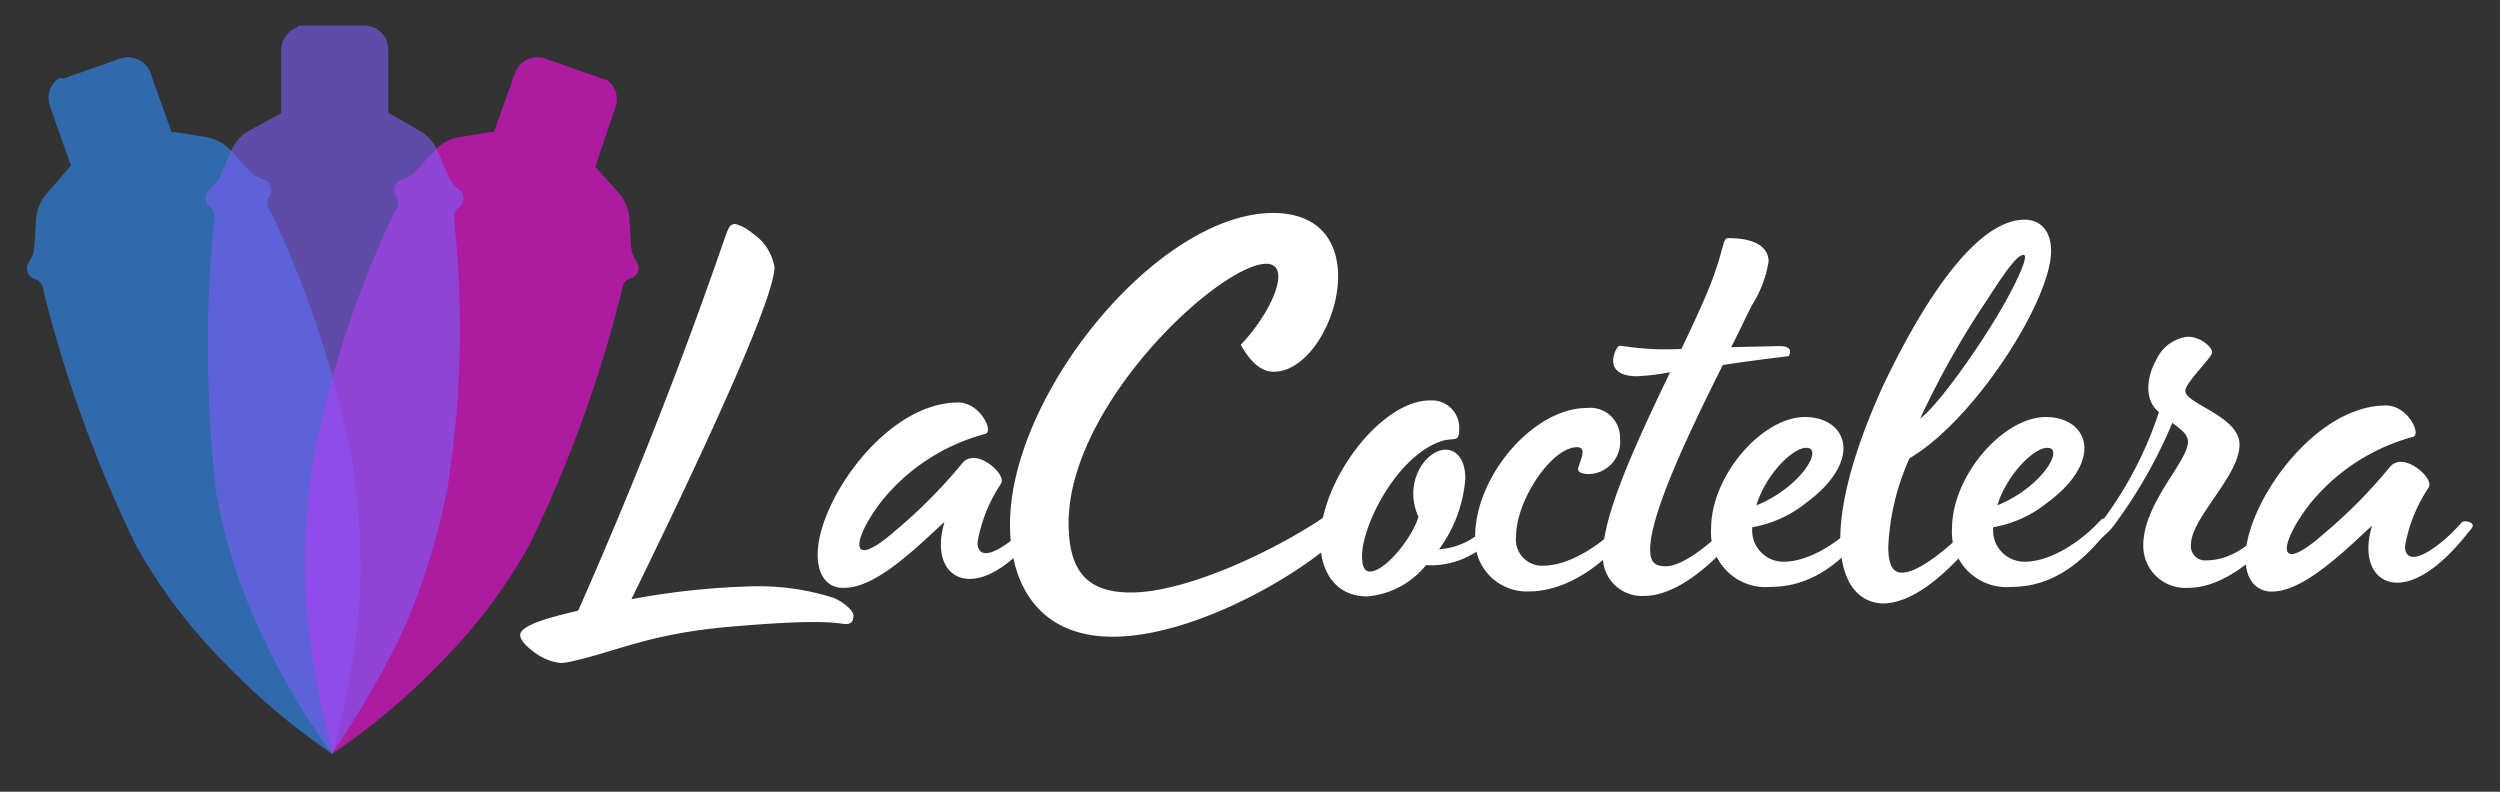 <svg id="Capa_1" data-name="Capa 1" xmlns="http://www.w3.org/2000/svg" viewBox="0 0 160 50.67"><rect x="0" y="0" width="160" height="50.67" fill="#333333" stroke="none"/><defs><style>.cls-1{fill:#2f8fff;}.cls-1,.cls-2,.cls-3{opacity:0.6;}.cls-2{fill:#fe0dea;}.cls-3{fill:#7d5df7;}.cls-4{fill:#fff;}</style></defs><title>cocktail</title><path class="cls-1" d="M17.17,13.3a.53.53,0,0,1-.06-.24.66.66,0,0,1,.12-.47.71.71,0,0,0-.38-1.1,2.12,2.12,0,0,1-.89-.55l-1.18-1.3a2.75,2.75,0,0,0-1.58-.86l-1.95-.32-.27,0v0l-.11-.32-.17-.47-1.07-3a1.52,1.52,0,0,0-1.94-.92l-1.3.46-.24.08-.53.19-.75.26-.79.28L3.92,5,3.86,5,3.79,5l-.09.06,0,0-.1.08,0,0-.1.1h0a1.41,1.41,0,0,0-.24.36h0a1.52,1.52,0,0,0-.07,1.17l1.35,3.83v0L3,12.38A2.75,2.75,0,0,0,2.31,14L2.2,15.79a1.92,1.92,0,0,1-.19.7,1.12,1.12,0,0,1-.16.28.72.72,0,0,0,.4,1.1.67.67,0,0,1,.39.29.62.62,0,0,1,.1.22l.16.7A83,83,0,0,0,8.7,34.9a34.62,34.62,0,0,0,5.71,7.57,43.79,43.79,0,0,0,6.89,5.8A56.51,56.51,0,0,0,23,38.82a43.36,43.36,0,0,0-.43-9.14,65.16,65.16,0,0,0-5.07-15.74Z"/><path class="cls-2" d="M25.42,13.3a.53.53,0,0,0,.06-.24.66.66,0,0,0-.12-.47.72.72,0,0,1,.38-1.11,2.09,2.09,0,0,0,.3-.11,1.94,1.94,0,0,0,.59-.44l1.18-1.29a2.75,2.75,0,0,1,1.58-.86l1.95-.32.27,0v0l.11-.32.17-.47,1.07-3a1.52,1.52,0,0,1,1.94-.92l1.3.46.24.08.53.19.75.26.79.28.15.06.06,0,.07,0,.09.06,0,0,.1.08,0,0,.1.1h0a1.41,1.41,0,0,1,.24.36h0a1.52,1.52,0,0,1,.07,1.17L38.1,10.67v0l1.5,1.68A2.75,2.75,0,0,1,40.28,14l.11,1.75a1.92,1.92,0,0,0,.19.7,1.12,1.12,0,0,0,.16.28.72.72,0,0,1-.4,1.1.67.67,0,0,0-.39.29.62.62,0,0,0-.1.22l-.16.7a83,83,0,0,1-5.8,15.82,34.62,34.62,0,0,1-5.71,7.57,43.79,43.79,0,0,1-6.89,5.8,56.51,56.51,0,0,1-1.68-9.45A43.36,43.36,0,0,1,20,29.68a65.16,65.16,0,0,1,5.07-15.74Z"/><path class="cls-3" d="M29.08,13.93a.69.69,0,0,1,0-.25.7.7,0,0,1,.28-.4.72.72,0,0,0,0-1.17,1.64,1.64,0,0,1-.25-.21,1.86,1.86,0,0,1-.4-.6l-.69-1.62a2.68,2.68,0,0,0-1.2-1.33l-1.73-1-.24-.13V3.16a1.52,1.52,0,0,0-1.51-1.52H19.23l-.1,0h0L19,1.75h0l-.13.06h0a1.48,1.48,0,0,0-.35.25h0A1.52,1.52,0,0,0,18,3.15v4.1L16,8.33a2.75,2.75,0,0,0-1.21,1.33l-.69,1.61a2.11,2.11,0,0,1-.41.61l-.24.21a.72.72,0,0,0,0,1.17.72.72,0,0,1,.28.4.69.69,0,0,1,0,.25l-.08.71a82.4,82.4,0,0,0,.18,16.84,34.58,34.58,0,0,0,2.86,9,43.55,43.55,0,0,0,4.55,7.76A56.53,56.53,0,0,0,26,39.92a44.18,44.18,0,0,0,2.65-8.75,65.3,65.3,0,0,0,.47-16.53Z"/><path class="cls-4" d="M34.15,41.71c-.61-.46-.86-.82-.86-1.07,0-.82,3.36-1.43,3.72-1.57,4.55-10.31,7.44-18.25,9.34-23.73.29-.82.36-1,.72-1a2.68,2.68,0,0,1,1.07.58,3.23,3.23,0,0,1,1.43,2.21c-.07,2-4,10.67-9.16,21.22A48.47,48.47,0,0,1,48,37.53a15.76,15.76,0,0,1,5.4.75c.68.32,1.22.82,1.22,1.11,0,.5-.26.57-.61.54-.83-.11-2-.26-6.8.14-5.55.43-7.44,1.54-10.59,2.25a3.31,3.31,0,0,1-.75.11A3.43,3.43,0,0,1,34.15,41.71Z"/><path class="cls-4" d="M52.33,35.49c0-3.4,4.36-9.73,9-9.73,1.36,0,2.26,1.79,1.76,2A12.75,12.75,0,0,0,56.48,32c-2,2.57-2.22,4.65.86,1.93a32.15,32.15,0,0,0,4.25-4.29.91.91,0,0,1,.72-.33c.86,0,2.08,1.15,1.75,1.65a9.73,9.73,0,0,0-1.5,3.76c0,.43.18.68.54.68.82,0,2.32-1.33,2.9-2l.21-.22c.14-.14.93,0,.61.4l-.29.36c-1.07,1.36-2.82,3.11-4.47,3.11-1.4,0-2.29-1.36-1.61-3.65-1.65,1.5-4.33,4.22-6.4,4.22C53.15,37.67,52.33,37.06,52.33,35.49Z"/><path class="cls-4" d="M64.64,33.56c0-8.34,9.51-20,16.92-19.93,6.94.1,3.72,10.23-.07,10.16-.68,0-1.4-.5-2.08-1.72,2-2.11,3.3-5.15,1.65-5.19-3,0-12.67,9-12.67,16.6,0,3.23,1.33,4.44,4,4.44,3.19,0,8.3-2.22,11.88-4.51a17.63,17.63,0,0,1,2.08-1.25.69.69,0,0,1,.46.5c.29,1.68-9,8.09-15.6,8.09C66.53,40.75,64.64,37.46,64.64,33.56Z"/><path class="cls-4" d="M96.16,33.63l-.28.36a5.33,5.33,0,0,1-4.62,2.18,5.4,5.4,0,0,1-3.76,2c-1.93,0-3-1.47-3-3.54,0-3.9,3.9-9,7-9a1.75,1.75,0,0,1,1.89,1.83c0,.86-.28.54-1.07.75-2.94.93-5.15,5.44-5.15,7.37,0,.54.1,1,.5,1,1,0,2.75-2.22,3.11-3.51-1-2.18.47-4.29,1.75-4.29.65,0,1.25.57,1.25,1.86a8.75,8.75,0,0,1-1.68,4.51,4.48,4.48,0,0,0,3.26-1.72l.21-.22C95.7,33.09,96.48,33.23,96.16,33.63Z"/><path class="cls-4" d="M94.41,34.34c0-3.86,3.72-8.23,7.16-8.23a1.9,1.9,0,0,1,2.11,1.94,2.06,2.06,0,0,1-2,2.29c-.39,0-.68-.11-.68-.29,0-.36.68-1.43-.07-1.43-1.64,0-3.9,3.43-3.9,5.69a1.67,1.67,0,0,0,1.79,1.89c1.36,0,3.33-1,5-2.75l.21-.22c.14-.14.93,0,.61.4l-.29.36c-2.14,2.72-4.58,3.86-6.47,3.86A3.31,3.31,0,0,1,94.41,34.34Z"/><path class="cls-4" d="M110.26,23.36c-2.15,4.29-4.65,9.52-4.65,11.81,0,.89.39,1.07,1,1.07,1.11,0,2.86-1.43,4.22-2.79l.21-.22c.15-.14.94,0,.61.4l-.28.36c-.47.6-3.37,4.15-6.16,4.15a2.5,2.5,0,0,1-2.61-2.79c0-2.47,2.25-7.3,4.29-11.53a14.91,14.91,0,0,1-2.11.26c-1.25,0-1.54-.54-1.54-1a1.55,1.55,0,0,1,.22-.75c.14-.29.25-.18.64-.15a17.5,17.5,0,0,0,3.51.15c.79-1.65,1.47-3.12,1.9-4.23.89-2.32.71-2.86,1.11-2.86,1.93,0,2.57.72,2.57,1.5a7.45,7.45,0,0,1-1.07,2.8c-.4.78-.82,1.71-1.33,2.68l3.08-.07c.82,0,.75.39.61.64C112.8,23,111.41,23.18,110.26,23.36Z"/><path class="cls-4" d="M119.74,33.63l-.28.36c-1,1.18-2.94,3.57-6.12,3.57a3.5,3.5,0,0,1-3.83-3.72c0-3.43,3.29-7.15,6-7.15,1.46,0,2.47.82,2.47,2,0,1-.72,2.26-2.36,3.47a7.55,7.55,0,0,1-3.47,1.58,2,2,0,0,0,2,2.21c1.64,0,3.54-1.25,4.72-2.5l.22-.22C119.28,33.09,120.07,33.23,119.74,33.63Zm-7.33-1.29c2.15-.86,3.58-2.58,3.58-3.33,0-.25-.15-.35-.4-.35C114.73,28.66,113,30.37,112.41,32.34Z"/><path class="cls-4" d="M117.78,34.49c0-2.26.78-5.44,2.64-9.59,1.58-3.37,5.44-10.84,9.16-10.84,1,0,1.69.71,1.69,2,0,3.14-4.87,10.8-9.06,13.27A15.38,15.38,0,0,0,120.85,35c0,1,.22,1.65.86,1.65,1.26,0,3.4-2,4.58-3.15l.22-.22c.14-.14.93,0,.61.4l-.29.36c-1.5,1.86-4,4.58-6.33,4.58C118.89,38.57,117.78,37.21,117.78,34.49Zm10.09-14.35c1.25-2.11,2-3.83,1.64-3.83s-1,.79-2.32,2.86a55,55,0,0,0-4.3,7.62C124,25.94,126.26,22.82,127.87,20.14Z"/><path class="cls-4" d="M135.17,33.63l-.29.36c-1,1.18-2.93,3.57-6.12,3.57a3.5,3.5,0,0,1-3.83-3.72c0-3.43,3.3-7.15,6-7.15,1.47,0,2.47.82,2.47,2,0,1-.72,2.26-2.36,3.47a7.55,7.55,0,0,1-3.47,1.58,2,2,0,0,0,2,2.21c1.65,0,3.54-1.25,4.72-2.5l.22-.22C134.7,33.09,135.49,33.23,135.17,33.63Zm-7.34-1.29c2.15-.86,3.58-2.58,3.58-3.33,0-.25-.14-.35-.39-.35C130.16,28.66,128.44,30.37,127.83,32.34Z"/><path class="cls-4" d="M146,33.83l-.28.35c-1.08,1.36-3.37,3.44-5.66,3.44a2.69,2.69,0,0,1-2.89-2.72c0-2.69,2.86-5.37,2.86-6.62,0-.47-.39-.75-1-1.22a31,31,0,0,1-3.76,6.59l-.14.18a6.58,6.58,0,0,1-1.4,1.14c-.36.18-.61.11-.64-.18a10.82,10.82,0,0,0,1.14-1.07l.11-.11a24.19,24.19,0,0,0,3.83-7.23l-.07-.07c-.86-.75-.72-2.18-.11-3.25A2.54,2.54,0,0,1,140,21.55c.86,0,1.58.68,1.58,1s-1.72,1.94-1.72,2.47c0,.83,3.47,1.61,3.47,3.44,0,2-3.11,4.69-3.11,6.4a.91.91,0,0,0,1,1c1.44,0,2.65-.85,4-2.21l.22-.22C145.53,33.32,146.39,33.4,146,33.83Z"/><path class="cls-4" d="M143.71,35.69c0-3.4,4.37-9.74,9-9.74,1.36,0,2.25,1.79,1.75,2a12.79,12.79,0,0,0-6.62,4.29c-2,2.58-2.22,4.66.86,1.94a32.29,32.29,0,0,0,4.26-4.3.87.87,0,0,1,.71-.32c.86,0,2.08,1.15,1.76,1.65a9.72,9.72,0,0,0-1.51,3.75c0,.43.18.68.54.68.82,0,2.32-1.32,2.9-2l.21-.22c.15-.14.93,0,.61.4l-.29.35c-1.07,1.36-2.82,3.12-4.47,3.12-1.39,0-2.29-1.36-1.61-3.65-1.64,1.5-4.33,4.22-6.4,4.22C144.53,37.87,143.71,37.26,143.71,35.69Z"/></svg>
